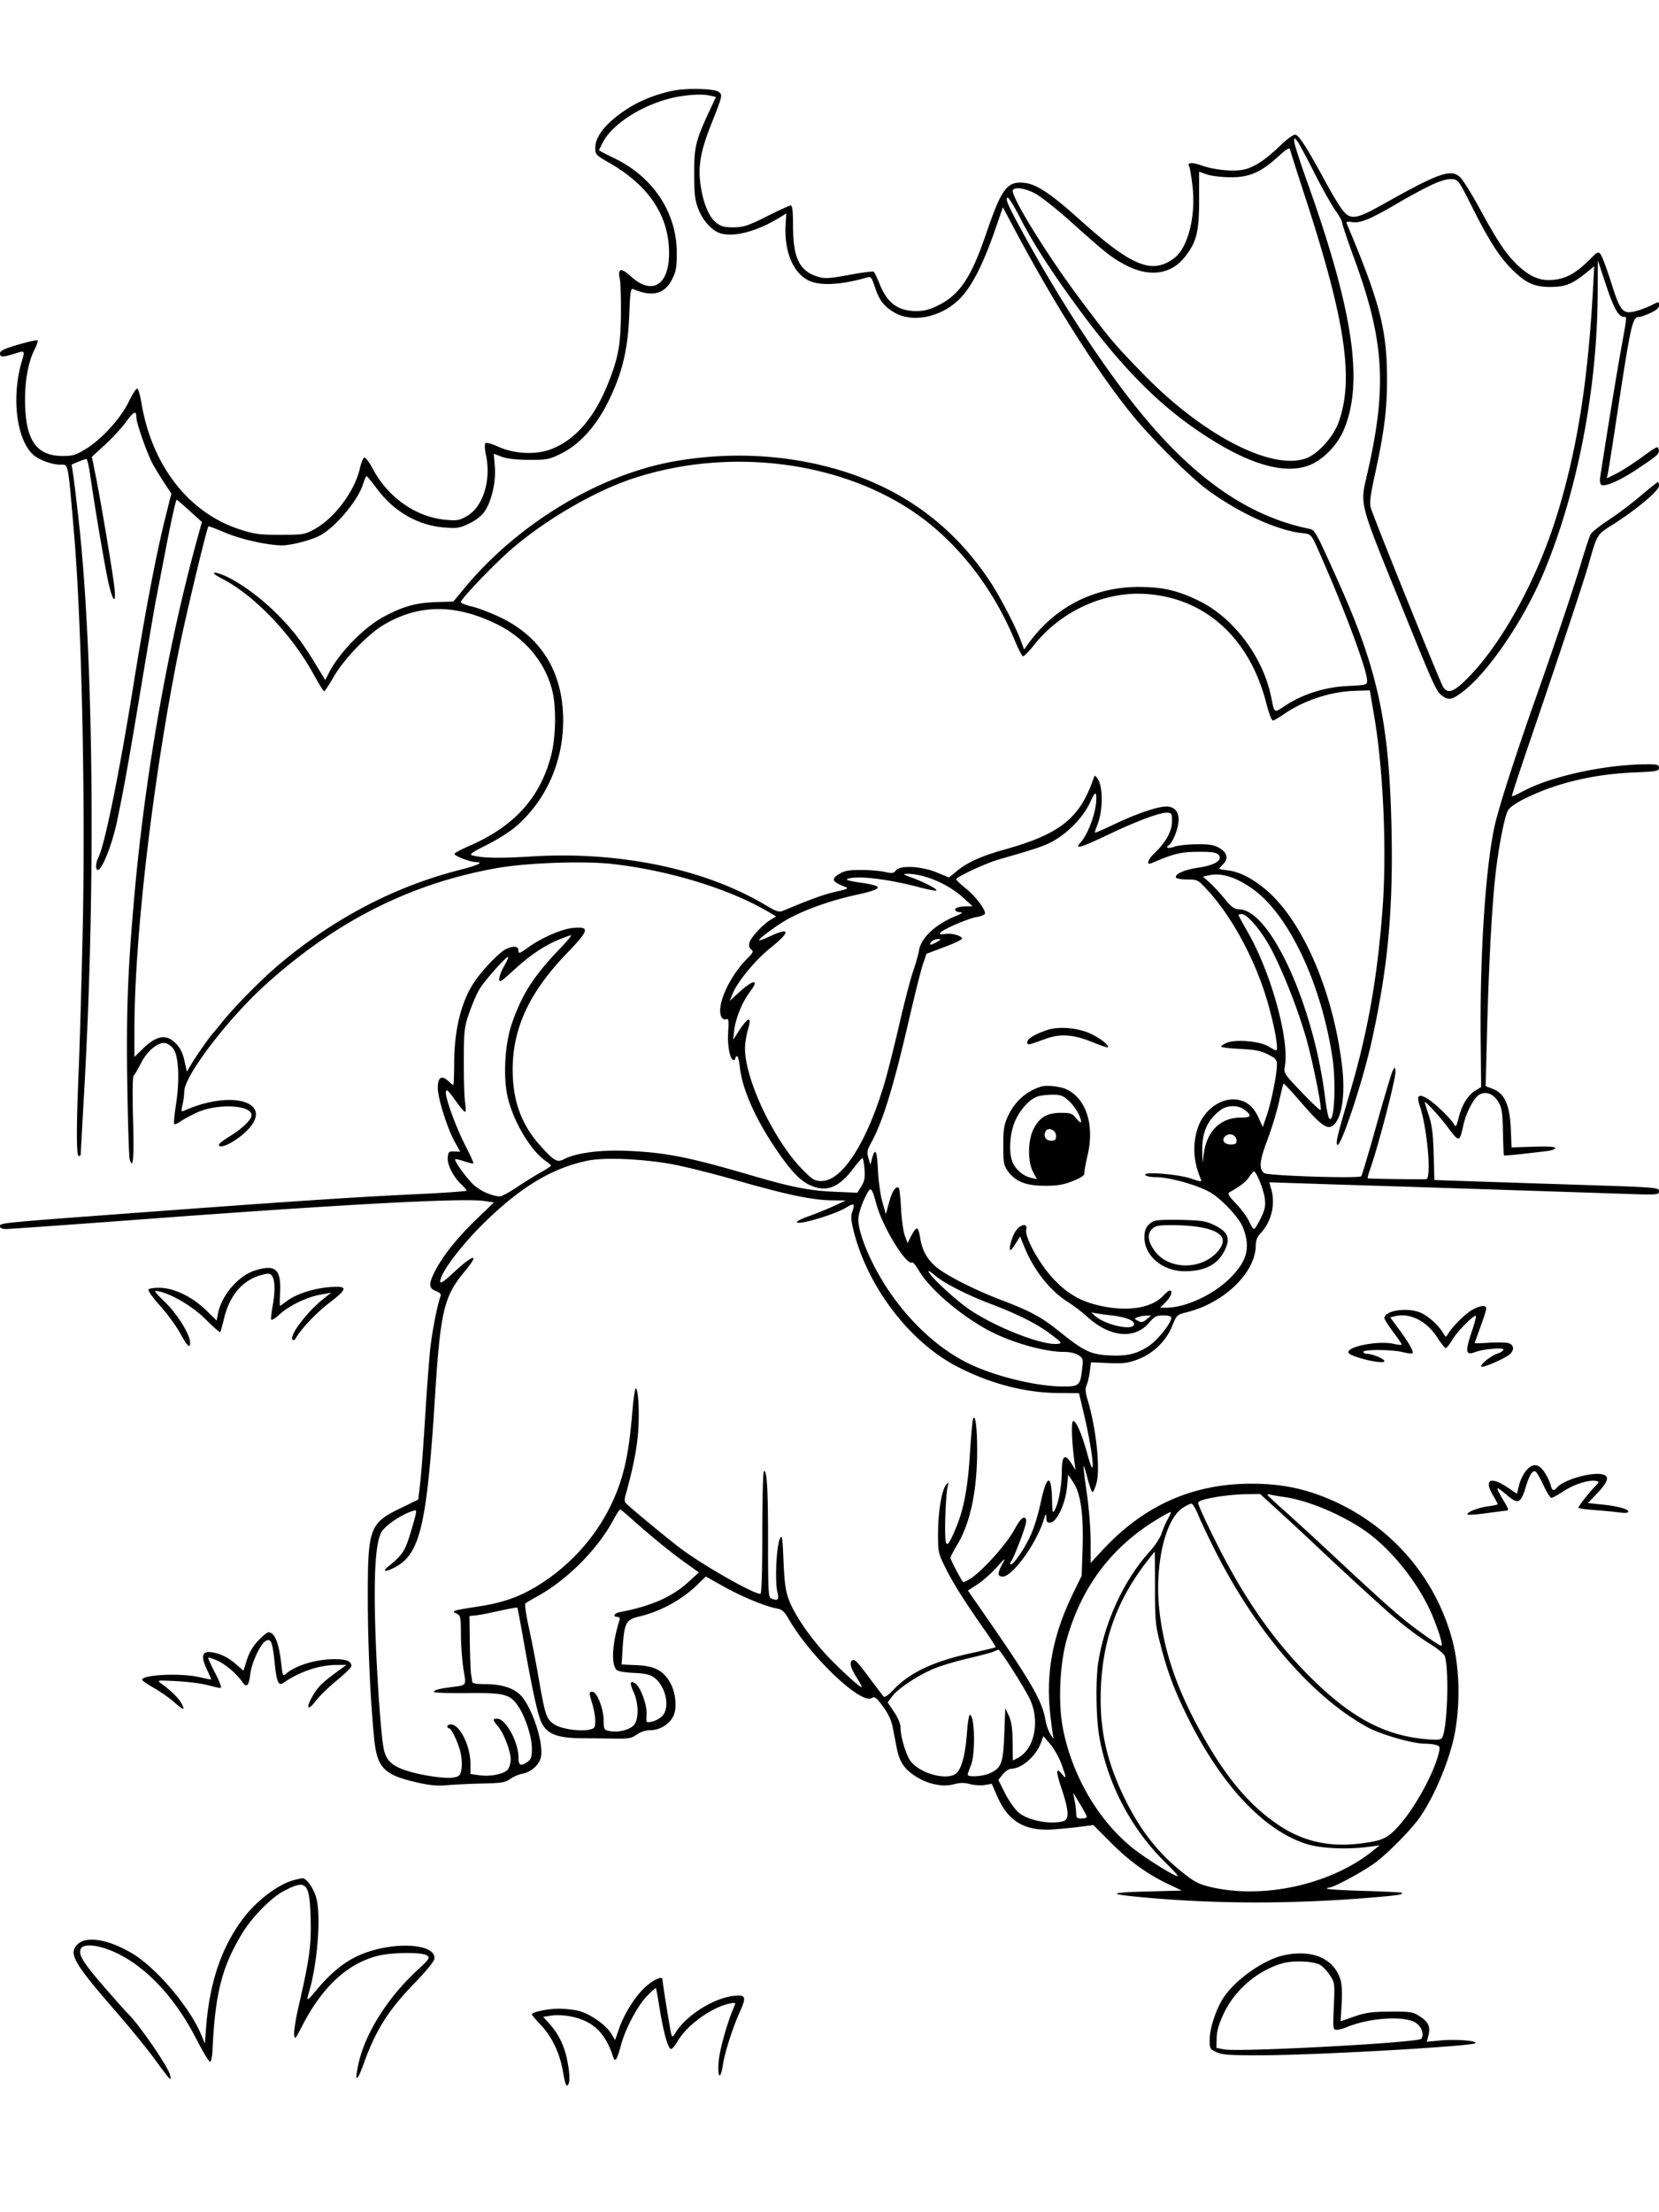 <svg xmlns="http://www.w3.org/2000/svg" viewBox="0 0 864 1152"><path fill-rule="evenodd" d="M349.5 47.426c-8.96 2.06-16.604 5.189-23.146 9.476-10.651 6.979-16.344 13.995-16.35 20.149-.004 3.361.385 3.774 7.246 7.706 20.61 11.812 31.095 27.521 31.199 46.743.093 17.134-8.879 22.597-20.11 12.245-4.957-4.569-6.805-3.997-5.523 1.708.376 1.676.632 9.797.568 18.047-.127 16.577-1.555 23.843-7.479 38.073-7.076 16.999-17.258 28.225-29.545 32.576-7.915 2.803-18.807 2.167-26.981-1.576-3.153-1.443-6.112-2.24-6.581-1.771-.468.468-.335 3.26.298 6.208 2.777 12.95-1.487 26.791-9.745 31.63-4.041 2.369-5.181 2.578-11.176 2.049-15.427-1.359-30.065-11.572-38.013-26.52-1.835-3.453-3.832-6.112-4.438-5.91s-1.617 2.657-2.247 5.456c-2.697 11.972-13.103 25.993-23.613 31.814-5.146 2.85-5.873 2.971-17.864 2.971-11.119 0-13.487-.323-21.431-2.927-26.393-8.65-45.461-33.24-50.882-65.617-.672-4.016-1.664-7.436-2.205-7.601-.54-.165-2.549 2.946-4.464 6.914-4.197 8.696-14.243 19.672-22.634 24.731-4.971 2.997-6.675 3.494-11.845 3.458-13.903-.096-19.478-8.519-19.5-29.458-.01-10.387 1.802-19.808 5.026-26.128 1.141-2.236 1.818-4.322 1.506-4.635s-4.845.694-10.07 2.237C1.865 181.729 0 182.649 0 184.159c0 1.978 1.522 1.934 8.399-.242 4.466-1.413 4.603-1.241 3.071 3.833-5.604 18.558-3.005 40.842 5.709 48.966C20.091 239.43 27.095 242 31.58 242c4.124 0 3.714-2.094 6.955 35.5 4.019 46.611 6.044 140.377 4.502 208.5-.616 27.225-1.543 59.4-2.061 71.5-1.243 29.039-1.235 44.5.024 44.5.55 0 1.009-.337 1.02-.75s.9-16.5 1.976-35.75c5.907-105.717 4.682-225.248-3.018-294.5-1.132-10.175-2.425-20.884-2.874-23.797l-.816-5.297 3.478-1.453c1.913-.799 3.822-1.453 4.241-1.453.42 0 1.293 3.713 1.94 8.25 2.243 15.725 7.056 44.299 9.18 54.5 2.388 11.471 4.551 13.993 3.43 4-.895-7.982-6.945-44.101-9.642-57.563l-2.066-10.314 6.757-6.186c3.717-3.403 8.648-8.752 10.959-11.888 4.179-5.671 5.435-6.249 5.435-2.501 0 3.04 5.891 19.676 8.747 24.702 1.406 2.475 4.116 6.876 6.021 9.779l3.465 5.279-3.06 12.221C81.326 288.633 75.532 319.04 69.456 357c-7.156 44.71-14.907 82.937-18.086 89.2-1.596 3.145-1.804 6.8-.387 6.8 2.195 0 7.523-13.517 9.963-25.272 3.663-17.648 5.956-30.407 12.082-67.228 3.844-23.1 7.429-44.25 7.968-47s3.084-15.925 5.657-29.278 4.987-24.153 5.363-24 3.488 2.83 6.916 5.948l6.233 5.671-2.172 7.829c-15.274 55.071-27.345 123.2-32.926 185.83-3.551 39.862-4.359 61.19-3.766 99.5.31 20.075.87 37.507 1.245 38.739 1.772 5.823 2.315-.645 1.749-20.863-.36-12.899-.238-22.333.294-22.718.501-.362 2.228-3.292 3.837-6.51 3.194-6.388 8.814-11.045 12.644-10.478 1.226.181 3.142 1.557 4.258 3.057 2.718 3.654 3.305 16.096 1.357 28.773-.803 5.225-1.254 9.846-1.002 10.268.251.423 1.753-.154 3.337-1.282s5.402-3.205 8.484-4.617c10.699-4.898 28.496-4.034 28.496 1.384 0 2.353-4.991 7.123-11.75 11.229-2.887 1.754-5.25 3.601-5.25 4.104 0 2.573 7.24-.703 13.152-5.953 17.249-15.315-4.692-23.531-31.313-11.724-1.465.65-1.556.284-.774-3.086.488-2.103.898-5.261.911-7.019.06-8.052 22.511-37.551 42.112-55.333 36.752-33.342 76.324-53.236 121.412-61.038 15.407-2.666 44.964-3.667 59.5-2.014 29.425 3.345 60.655 12.898 80.845 24.73l4.354 2.552-2.85 1.743c-4.223 2.585-10.339 9.213-11.035 11.962-.398 1.573-.08 2.792.921 3.524 1.314.961 1.041 1.606-1.944 4.594-9.887 9.895-16.701 25.621-13.377 30.872.486.767 1.534 1.146 2.329.841 1.203-.462 1.367.662.978 6.717-.462 7.197.981 14.546 2.857 14.546.507 0 .922-.45.922-1s.386-1 .858-1c.471 0 1.132 2.587 1.469 5.75 1.183 11.12 7.829 26.316 18.363 41.989 7.626 11.345 12.576 16.727 17.637 19.177 8.598 4.163 15.177 1.864 22.673-7.921 2.475-3.231 4.782-5.901 5.126-5.935s.838 2.488 1.096 5.603c.378 4.554.059 6.328-1.626 9.061l-2.096 3.397-12-.522c-13.14-.573-22.2-2.371-43.774-8.688-31.967-9.359-43.898-11.717-63.726-12.597-14.156-.627-26.863 1.013-33.187 4.283-3.671 1.898-5.11 1.099-12.259-6.8C271.539 585.729 267 573.31 267 556.972c0-21.639 8.717-40.306 28.331-60.67 11.482-11.921 11.967-13.823 3.344-13.108-5.983.496-16.49 5.048-23.84 10.329-4.341 3.119-4.835 3.27-4.835 1.475 0-2.411-2.856-2.653-6.8-.575-3.497 1.843-12.044 10.77-16.102 16.817-6.876 10.248-10.518 24.896-10.567 42.508-.017 6.186-.227 11.249-.467 11.25-.239.001-1.454-.955-2.699-2.125-3.377-3.172-5.365-1.844-5.365 3.584 0 5.442 4.909 21.072 8.849 28.174l2.846 5.131-3.098-.131c-2.804-.119-3.127.18-3.414 3.167-.354 3.681 2.942 10.128 7.222 14.126 1.427 1.334 2.595 2.716 2.595 3.071 0 .356-11.812 1.199-26.25 1.875-31.602 1.479-64.586 3.67-144.75 9.615-73.058 5.418-72 5.313-72 7.113 0 .916 1.128 1.401 3.25 1.399 1.788-.001 33.175-2.234 69.75-4.961 107.144-7.99 168.304-11.267 179.354-9.61l4.854.728-9.478 9.173c-9.887 9.569-17.269 18.872-21.337 26.89-3.253 6.412-3.112 8.685.627 10.097 2.083.786 2.836 1.612 2.428 2.663-1.634 4.209-4.465 18.645-5.396 27.523-.577 5.5-1.715 20.575-2.529 33.5-1.468 23.322-2.082 31.167-3.143 40.193l-.552 4.692-9.325 4.537c-16.118 7.84-17.023 10.382-16.953 47.578.047 24.582 1.362 53.156 3.344 72.631 1.516 14.9 5.084 18.573 21.82 22.459 7.102 1.649 10.883 1.997 16.5 1.515 4.007-.344 12.309-.733 18.448-.865 9.524-.205 11.578-.547 14-2.333 1.561-1.151 4.471-2.399 6.466-2.773 4.377-.819 8.535-4.442 9.496-8.274 1.71-6.812-3.914-24.866-9.974-32.021-3.447-4.069-10.19-6.339-18.828-6.339-4.751 0-6.845-.379-6.896-1.25-.041-.687-.296-2.375-.566-3.75-.271-1.375-.575-8.8-.676-16.5l-.184-14 3-.264c1.65-.145 7.197-1.198 12.327-2.34s9.449-1.923 9.599-1.736 1.503 7.315 3.006 15.84c4.843 27.467 7.633 40.207 9.686 44.232 3.003 5.885 8.243 7.855 21.147 7.95 5.629.041 13.61.13 17.735.196 6.297.103 8.006-.239 10.654-2.128 1.954-1.394 4.618-2.251 7-2.254 4.837-.004 9.753-2.948 11.918-7.136 2.138-4.134 1.416-12.329-1.551-17.609-3.545-6.307-8.081-8.692-17.33-9.113l-7.956-.362.542-8.638c.805-12.82 1.742-14.708 8.042-16.192 11.529-2.716 22.486-8.631 30.736-16.591l4.554-4.395 8.946 5.03c9.569 5.381 21.606 10.397 27.662 11.527 3.071.573 4.179 1.499 6.382 5.338 11.298 19.685 37.738 44.914 43.378 41.391 1.53-.955 2.363-.334 5.841 4.361 2.683 3.621 4.398 7.241 5.064 10.684.553 2.865 1.49 7.692 2.082 10.727 1.42 7.285 3.797 10.973 9.511 14.758 6.425 4.256 14.301 5.966 20.202 4.388 3.318-.888 5.528-.917 8.515-.112 2.218.597 5.673.809 7.678.47l3.644-.616 2.846 6.532c5.746 13.19 14.525 18.308 29.494 17.196 4.205-.312 10.556-.946 14.113-1.408l6.466-.841 9.034 9.082c9.675 9.728 19.126 16.553 30.16 21.778l6.873 3.255-18.5.5c-19.663.531-20.313 1.301-2.5 2.957 39.533 3.675 80.101 3.649 122.999-.079 11.336-.985 13.403-1.361 12.418-2.257-.229-.208-8.896-.625-19.259-.926-10.364-.3-19.101-.805-19.417-1.121s.063-.575.842-.576c2.238-.003 16.821-7.787 23.417-12.498 6.939-4.956 19.718-17.913 24.265-24.603 7.916-11.646 15.773-30.938 18.098-44.441 2.702-15.69 2.181-33.188-1.397-46.924-8.543-32.801-31.826-59.816-63.36-73.518-13.393-5.819-25.801-8.35-41.106-8.384-30.709-.068-56.218 11.261-77.75 34.531l-6.25 6.754v-11.403c0-6.271-.906-17.571-2.014-25.109s-1.868-13.855-1.688-14.035 1.142 2.814 2.137 6.653 2.147 6.979 2.558 6.979 1.32-2.048 2.021-4.55c2.11-7.538-.099-28.556-4.558-43.362-1.215-4.037-1.364-5.995-.583-7.71.576-1.263 1.336-4.472 1.688-7.13l.641-4.832 9.149.387c7.683.325 10.11.025 15.145-1.872 8.031-3.025 14.808-9.58 17.95-17.36 2.35-5.822 2.491-5.954 7.724-7.261 19.521-4.874 35.83-20.756 35.83-34.891 0-2.356.822-4.392 2.505-6.208 5.707-6.155 7.833-15.06 5.52-23.125l-.976-3.402 20.226.662c11.124.364 27.875.899 37.225 1.188 24.067.747 103.365 3.331 126.25 4.114 18.771.643 19.25.61 19.25-1.33 0-1.932-1.163-2.028-39.75-3.269-21.862-.704-48.186-1.565-58.497-1.914l-18.747-.635-.356-13.5c-.273-10.359-.853-15.012-2.49-20-1.174-3.575-2.14-6.701-2.147-6.946-.035-1.2 7.72 7.228 12.223 13.285 5.598 7.529 5.915 7.491 7.759-.928 1.55-7.082 5.578-14.845 8.52-16.419 3.535-1.892 7.375-.34 9.932 4.013 1.715 2.919 2.09 5.455 2.275 15.384.122 6.539.379 12.045.571 12.237.303.304 7.307-.392 22.457-2.232 2.337-.284 4.25-.988 4.25-1.563 0-.689-3.896-.923-11.394-.685l-11.393.362-.388-9.504c-.507-12.391-3.188-18.522-9.122-20.853l-3.981-1.564.676-26.543c.87-34.149 2.338-62.917 4.111-80.544 1.5-14.923 4.688-32.082 6.742-36.292.809-1.657 3.945-3.897 8.9-6.357 16.159-8.023 35.577-12.683 56.599-13.583 12.021-.515 13.25-.739 13.25-2.418 0-1.591-.826-1.85-5.894-1.85-21.829 0-50.213 6.149-65.027 14.088-2.981 1.597-5.559 2.766-5.728 2.596-.17-.17 3.993-12.88 9.251-28.246C810.168 346.788 824.463 303.789 827 295c5.101-17.675 4.213-16.236 13.797-22.373C852.73 264.985 864 255.441 864 252.976c0-1.087-.237-1.976-.527-1.976s-4.452 3.323-9.25 7.385-12.323 9.72-16.723 12.573c-4.4 2.854-8.513 6.168-9.14 7.365s-2.751 7.577-4.72 14.177c-3.859 12.938-14.031 43.288-23.124 69-12.003 33.937-20.474 60.407-22.457 70.172-4.554 22.432-7.328 65.887-6.934 108.628l.239 25.801-3.037 1.846c-3.888 2.365-6.919 7.298-8.658 14.093-1.195 4.67-1.515 5.119-2.437 3.418-1.663-3.071-10.806-11.76-14.402-13.689-4.27-2.29-5.17-1.141-3.357 4.287 3.873 11.595 6.14 37.881 3.277 37.993-4.453.173-30.235-.2-30.475-.441-.163-.163.405-2.279 1.261-4.702 4.479-12.671 13.693-48.356 13.244-51.292-.32-2.09-.337-2.091-1.436-.114-.612 1.1-4.381 13.7-8.376 28s-7.608 26.45-8.029 27c-1.01 1.318-48.892-.216-50.585-1.621-2.813-2.335-2.42-6.346 1.693-17.259 2.253-5.98 4.99-14.967 6.083-19.971s2.131-9.243 2.309-9.422c.179-.178 4.342 4.308 9.253 9.97 9.854 11.36 13.253 13.947 16.049 12.211 4.858-3.017 7.008-15.359 5.297-30.403-4.465-39.245-20.64-76.782-40.045-92.931-6.957-5.79-13.692-9.173-19.584-9.837-2.425-.273-4.409-.664-4.409-.867 0-.204.928-1.298 2.061-2.431 2.845-2.845 2.091-5.958-2.024-8.355-2.787-1.623-5.131-1.998-12-1.921-4.695.053-9.837.613-11.426 1.245-2.869 1.14-5.042.619-2.972-.712 1.769-1.138 4.258-6.697 4.958-11.075.918-5.741-1.377-9.121-6.194-9.121-4.648 0-15.582 3.741-27.377 9.366-5.211 2.485-9.605 4.389-9.763 4.23-.159-.159.341-1.821 1.112-3.692 3.136-7.617 3.208-20.373.138-24.542-1.328-1.805-1.391-1.8-2.057.138-7.088 20.635-17.389 28.828-46.456 36.947-11.796 3.295-19.12 6.591-24.568 11.056l-4.208 3.448-6.362-2.623c-8.055-3.321-19.25-3.87-21.322-1.047-1.124 1.533-1.915 1.641-5.673.775-2.402-.554-7.967-1.016-12.367-1.028-6.3-.016-8.706.41-11.323 2.006-4.518 2.754-3.943 4.125 2.823 6.721 2.223.854 1.685 1.146-4.863 2.64-6.262 1.429-12.723 3.764-27.207 9.831-2.237.937-3.472.541-9.506-3.043-31.689-18.826-76.086-28.009-121.754-25.183-16.975 1.051-25.633.863-31.026-.673-1.316-.375.916-1.899 7.661-5.231 5.234-2.585 12.034-6.851 15.109-9.479 15.849-13.539 24.909-33.772 24.876-55.548-.038-24.838-11.239-43.224-32.592-53.503-5.059-2.435-11.786-5.011-14.948-5.724s-5.747-1.757-5.742-2.319c.013-1.714 18.291-20.711 27.224-28.295 18.024-15.303 43.023-29.71 62.768-36.175 49.607-16.243 107.292-9.092 146.762 18.193 21.799 15.07 40.35 38.803 51.621 66.042 1.85 4.47 3.795 8.271 4.322 8.447.526.175 3.057-2.353 5.623-5.619 13.81-17.578 36.256-28.029 57.674-26.854 31.265 1.716 54.703 22.708 63.451 56.83 1.514 5.909 2.859 9.298 3.615 9.113.661-.162 3.195-1.666 5.63-3.341 10.449-7.189 24.269-11.726 36.921-12.121l7.773-.243 2.294 13.5c4.811 28.302 6.608 70.74 4.281 101.05-2.733 35.602-7.6 63.063-16.651 93.95-6.571 22.425-7.472 25.996-7.031 27.843 1.087 4.547 13.426-32.251 18.263-54.464 8.29-38.067 11-67.272 10.147-109.349-1.122-55.319-7.018-82.924-27.451-128.53-11.785-26.305-12.441-27.519-15.166-28.07-28.771-5.825-54.93-22.675-80.922-52.123-21.078-23.881-46.533-61.896-68.84-102.807-7.528-13.807-9.095-17.5-7.424-17.5.564 0 3.502 4.838 6.528 10.75 6.458 12.616 15.745 27.097 29.123 45.412 25.561 34.993 46.467 55.413 73.198 71.495 21.348 12.844 38.454 16.539 49.98 10.795 6.4-3.189 12.738-9.98 15.82-16.949 10.904-24.656 5.367-62.498-19.143-130.843-3.519-9.812-6.384-18.812-6.366-20 .031-2.145.042-2.146 1.585-.16.854 1.1 4.85 8.525 8.879 16.5s8.941 16.749 10.915 19.497 3.589 5.673 3.589 6.5c.001.827 2.876 9.383 6.39 19.013 15.477 42.412 16.978 66.174 6.972 110.378-4.156 18.358-5.33 13.71 18.095 71.612 16.561 40.933 17.612 43.234 20.752 45.434 3.315 2.322 5.075 1.957 10.533-2.184 13.399-10.167 31.996-37.553 42.321-62.323 17.493-41.965 27.817-95.553 28-145.338l.063-17.089 4.187 12.654c4.074 12.313 6.588 16.846 9.342 16.846 1.719 0 1.827-1.194-1.618 18-2.395 13.345-6.935 41.203-10.617 65.147-.345 2.241-.119 3.921.586 4.357 1.865 1.152 9.924-2.387 18.494-8.122 11.204-7.498 11.702-7.953 11.33-10.341-.299-1.923-1.083-1.568-8.393 3.807-4.434 3.261-10.439 7.133-13.343 8.605l-5.281 2.676.589-2.815c.325-1.548 1.953-11.814 3.62-22.814 8.526-56.275 8.999-58.44 12.783-58.485.718-.008 3.305-.926 5.75-2.04 3.098-1.411 4.445-2.629 4.445-4.02 0-1.98-.029-1.981-3.756-.08-2.065 1.054-5.702 2.441-8.082 3.081-6.965 1.876-8.287.387-13.039-14.679-2.217-7.027-4.653-13.626-5.414-14.664-1.311-1.789-1.619-1.65-5.94 2.671-6.945 6.945-12.183 9.853-18.835 10.456-7.043.638-12.213-1.555-18.98-8.054-5.725-5.497-10.193-12.225-19.587-29.496-4.095-7.53-8.635-14.751-10.087-16.047-4.747-4.237-11.142-1.986-39.28 13.83-14.731 8.279-17.45 8.731-21.68 3.599-1.554-1.886-5.525-8.422-8.823-14.526-9.449-17.486-13.901-24.5-15.783-24.863-1.058-.203-4.126 1.956-7.8 5.491-7.58 7.293-13.063 11.017-18.319 12.445-5.321 1.444-15.741.55-22.9-1.966-5.166-1.816-7.676-1.549-6.304.671.28.452.999 4.77 1.599 9.595 1.957 15.752-2.191 32.446-9.435 37.972-11.39 8.687-22.089 4.387-48.799-19.612-15.496-13.923-22.768-18.801-29.092-19.513-9.212-1.039-11.933 2.589-20.318 27.083-7.592 22.18-13.584 31.116-24.535 36.587-4.585 2.292-7.502 3.064-11.57 3.064-9.58 0-15.231-4.197-19.209-14.267-1.253-3.172-2.642-5.992-3.086-6.266-.444-.275-6.193.493-12.775 1.706-10.178 1.875-12.574 2.023-16.024.989-9.857-2.953-13.147-9.671-13.147-26.844 0-7.253-.35-10.318-1.178-10.318-.648 0-6.219 2.536-12.378 5.636-9.577 4.819-12.051 5.652-17.072 5.75-4.589.089-6.553-.372-8.987-2.108-3.954-2.82-7.059-10.002-8.492-19.642-1.474-9.905-.1-17.817 5.58-32.136 5.779-14.57 5.874-14.967 3.961-16.555-2.283-1.895-17.565-2.213-24.934-.519m5.669 2.599c-17.148 2.496-35.66 13.348-41.254 24.185-1.053 2.041-1.915 3.862-1.915 4.047 0 .186 3.586 2.06 7.969 4.167 20.138 9.676 32.413 28.214 32.495 49.076.031 7.644-.341 9.753-2.464 14-3.82 7.64-10.322 9.284-20.11 5.084-1.424-.611-1.677.97-2.183 13.613-.714 17.842-3.653 30.05-10.714 44.508-6.418 13.139-15.067 22.729-24.838 27.539-6.154 3.03-7.309 3.254-16.634 3.22-6.598-.023-11.449-.573-14.201-1.609l-4.18-1.573.553 6.609c.657 7.849-1.551 17.762-5.181 23.261-1.542 2.336-4.427 4.638-8.009 6.39-5.014 2.453-6.351 2.682-12.801 2.187-13.994-1.073-26.53-8.257-35.456-20.317-2.61-3.527-5.012-6.412-5.338-6.412-.325 0-1.107 1.722-1.738 3.827-2.69 8.978-15.093 23.536-23.419 27.487-4.8 2.278-14.477 4.686-18.83 4.686-7.401 0-21.646-3.192-29.725-6.66-4.567-1.961-8.454-3.402-8.638-3.203-.933 1.012-11.931 46.979-15.518 64.863-13.511 67.351-23.025 148.902-23.037 197.458L70 550.416l4.25-4.15c7.27-7.099 12.253-7.963 17.229-2.987 2.342 2.342 3.647 4.923 4.566 9.033l1.288 5.754 2.584-4.357c2.352-3.966 9.761-14.5 11.05-15.709.293-.275 2.329-2.75 4.525-5.5 6.498-8.139 20.395-22.241 29.508-29.943 28.662-24.224 60.35-40.848 94.5-49.575 9.424-2.409 12.637-3.943 8.45-4.036-3.217-.072-11.506-3.268-11.25-4.338.111-.46 3.515-2.277 7.566-4.038 23.624-10.269 37.133-25.228 42.833-47.426 2.255-8.784 2.638-23.589.832-32.144-3.193-15.12-14.011-28.497-29.017-35.88-21.642-10.649-40.531-10.61-58.846.118-8.271 4.845-20.907 17.891-26.132 26.978-2.44 4.244-4.737 7.731-5.105 7.75s-2.739-3.764-5.27-8.406c-11.613-21.305-31.225-41.761-48.408-50.491-5.407-2.747-4.717-3.912.969-1.637 7.175 2.871 18.033 10.508 26.238 18.455 9.284 8.992 14.388 15.454 21.669 27.429l5.36 8.815 1.956-3.811c5.426-10.577 18.294-23.717 28.612-29.216 10.024-5.343 16.673-7.211 26.847-7.542l9.303-.303 5.41-6.558c28.144-34.12 70.852-59.84 110.667-66.647 24.41-4.173 49.44-3.633 72.816 1.571 39.153 8.716 69.071 28.85 90.389 60.829 5.169 7.755 13.384 23.47 16.157 30.91l1.813 4.864 2.054-2.864c13.742-19.161 34.208-29.721 57.587-29.713 12.541.005 20.327 1.804 31.5 7.28 18.086 8.864 33.331 29.244 37.55 50.196 1.703 8.457 1.39 8.265 7.188 4.415 9.108-6.047 20.725-9.729 32.512-10.304 9.907-.483 10.25-.578 10.25-2.817 0-5.123-10.776-34.397-22.794-61.921-6.705-15.358-5.819-14.221-11.657-14.951-13.087-1.635-32.45-10.55-48.549-22.353-9.375-6.873-30.144-27.645-40.191-40.196-18.516-23.132-40.208-57.523-61.085-96.848l-5.44-10.247-3.179 9.297c-7.396 21.63-13.639 33.548-20.926 39.946-9.603 8.431-23.465 10.829-32.364 5.598-5.563-3.27-7.925-6.39-10.284-13.584-1.532-4.673-2.017-5.26-3.891-4.711-13.601 3.983-24.781 4.538-30.693 1.522-8.162-4.164-12.672-15.416-11.789-29.412l.342-5.42-3 1.857c-11.736 7.261-23.37 10.506-30.896 8.618-4.364-1.096-9.363-6.376-11.761-12.426-1.925-4.855-2.262-7.599-2.291-18.69-.038-14.142.693-17.149 8.001-32.882l3.307-7.118-2.68-.632c-3.562-.839-8.519-.787-15.011.157m310.406 31.596c-8.978 8.187-15.081 10.799-24.995 10.697-4.444-.046-9.88-.72-12.081-1.498l-4.001-1.415.001 14.548c.001 16.878-1.31 22.098-7.526 29.962-7.11 8.995-18.33 10.55-30.529 4.231-7.295-3.779-10.464-6.275-28.294-22.288-7.756-6.966-16.426-13.813-19.309-15.25-5.342-2.662-10.25-3.374-11.32-1.642-1.538 2.489 17.569 33.561 34.763 56.534 15.901 21.243 17.838 23.539 33.21 39.346 31.081 31.961 67.161 50.522 84.978 43.718 5.92-2.261 13.751-10.872 16.452-18.09 8.354-22.328 3.92-53.018-16.9-116.974-4.298-13.2-7.973-24.739-8.169-25.641-.269-1.245-1.786-.336-6.28 3.762m79.707 14.813c-3.97 1.877-11.586 5.982-16.923 9.123-14.386 8.467-19.89 10.781-24.04 10.107-2.503-.406-3.352-.226-2.989.635 17.021 40.324 20.877 54.949 21.019 79.701.096 16.887-1.325 28.349-6.384 51.497-2.273 10.399-2.778 14.481-2.086 16.862 1.528 5.252 36.138 90.98 37.705 93.391 2.204 3.392 4.975 2.743 10.548-2.47 18.46-17.268 37.892-51.97 48.717-87.003 10.434-33.766 16.1-69.195 18.745-117.208l.685-12.431-4.39 3.556c-7.185 5.823-10.63 7.175-18.389 7.219-8.298.046-12.597-1.865-19.67-8.744-6.668-6.486-12.185-15.02-20.797-32.169-7.442-14.818-7.575-15.003-11.033-15.239-2.295-.157-5.985.936-10.718 3.173M567.683 417.923c-3.319 7.268-11.072 15.446-18.812 19.844-4.805 2.729-9.172 4.217-28.871 9.835-6.454 1.841-22 9.093-22 10.263 0 .444 2.209 2.569 4.91 4.721 4.825 3.847 10.09 10.643 10.09 13.026 0 .667-1.913 1.526-4.25 1.91-4.653.763-18.076 6.579-19.134 8.29q-.659 1.068 2.612.548c3.439-.548 8.772.962 8.772 2.483 0 .491-4.163 2.454-9.25 4.361l-9.25 3.468-1.84 5.414c-1.011 2.978-4.279 15.989-7.26 28.914-8.088 35.059-13.785 53.509-19.915 64.5-1.882 3.373-2.073 4.548-1.218 7.5l1.013 3.5.876-3.201c1.655-6.049 2.585-4.238 3.064 5.972.265 5.626 1.302 13.11 2.305 16.631l1.824 6.403 1.718-6.277c1.591-5.812 3.38-8.488 5.003-7.485.366.227.901 5.034 1.189 10.684s1.17 12.044 1.961 14.209l1.437 3.937 1.922-3.846c1.056-2.115 2.371-3.848 2.921-3.85s1.293 2.046 1.652 4.551c.931 6.51 3.496 11.31 8.228 15.398 5.103 4.409 20.097 12.042 34.161 17.39 15.034 5.716 20.896 8.885 29.99 16.211 12.803 10.313 16.435 12.078 25.877 12.57 9.591.499 14.534-.661 20.968-4.923 4.528-2.999 11.624-11.918 11.624-14.611 0-.815-1.474-1.263-4.154-1.263-3.584 0-4.608.53-7.456 3.858-7.573 8.847-20.475 7.54-32.297-3.272-2.526-2.311-6.95-5.681-9.831-7.49-9.363-5.88-17.832-16.567-22.787-28.758l-2.226-5.477-2.206 3.569c-1.213 1.964-2.453 3.57-2.755 3.57-1.228 0 .733-7.221 2.719-10.01 2.619-3.678 6.325-4.162 5.459-.711-.962 3.835 6.826 17.933 14.262 25.816 7.926 8.401 15.474 12.4 27.345 14.486 13.158 2.313 24.246.099 29.851-5.96 1.334-1.442 2.796-2.621 3.25-2.621 1.809 0 .665 3.315-2.097 6.077L604.154 681h3.029c10.174 0 24.722-6.719 33.456-15.454 9.031-9.031 10.769-16.087 6.561-26.646-1.896-4.756-10.849-14.355-16.596-17.792-6.45-3.858-21.469-8.108-28.656-8.108-2.656 0-5.148-.515-5.537-1.144-1.158-1.874 17.139-.433 23.893 1.881 5.081 1.741 5.719 1.788 5.115.376-3.838-8.979-4.438-17.317-1.87-25.965 3.135-10.557 13.422-17.579 22.266-15.198 4.523 1.218 7.375 4.017 9.946 9.762l1.885 4.213 2.111-6.213c2.372-6.983 5.243-21.285 5.243-26.123 0-2.807-.572-3.476-4.75-5.562-3.725-1.86-6.855-2.468-14.5-2.816-5.362-.244-9.75-.787-9.75-1.206s1.36-1.326 3.021-2.014c4.561-1.889 16.904-.823 21.438 1.853 2.011 1.186 3.855 2.156 4.098 2.156 1.866 0-1.975-18.65-6.644-32.262-6.656-19.407-17.564-38.691-28.841-50.988-5.157-5.624-5.39-5.75-10.613-5.75-2.938 0-5.607-.43-5.932-.956-1.091-1.765 4.281-4.179 11.658-5.24 8.65-1.243 12.973-4.076 10.299-6.748-1.198-1.196-3.69-1.538-10.771-1.478-8.906.075-12.299.909-23.963 5.889-2.892 1.235-2.084-1.776 1.35-5.03 5.863-5.555 9.075-11.204 9.244-16.254.136-4.092-.116-4.722-1.998-4.99-3.311-.472-15.416 3.951-30.705 11.219-14.995 7.128-18.388 8.114-14.928 4.338 4.576-4.995 9.044-18.56 8.131-24.687-.272-1.823-.935-1.013-3.161 3.86M474.5 456.88c6.658 2.408 13.829 6.125 13.142 6.811-.304.304-4.06-.379-8.347-1.517-16.933-4.494-32.976-6.385-37.957-4.473-1.16.445 1.202 1.133 6.471 1.886 12.896 1.843 12.498 3.249-1.809 6.384-14.972 3.28-29.655 8.736-38.5 14.307-6.009 3.784-12.636 8.919-12.145 9.41.195.195 2.782-.776 5.75-2.157 10.53-4.902 10.652-2.348.286 5.969-7.975 6.399-17.186 17.505-19.804 23.881l-1.594 3.88 4.359-4.018c7.998-7.372 11.526-7.705 6.087-.574-3.769 4.941-7.261 13.455-8.004 19.51l-.652 5.321 3.011-4.631c5.035-7.744 6.926-7.911 4.669-.413-.805 2.674-1.463 6.955-1.463 9.513 0 16.286 15.211 48.222 30.14 63.281 5.049 5.093 6.157 5.75 9.703 5.75 10.844 0 23.723-20.125 32.96-51.5 1.619-5.5 5.066-19.225 7.659-30.5s5.819-23.65 7.169-27.5 2.681-8.561 2.959-10.468c.95-6.519 8.568-13.698 19.054-17.952 3.161-1.283 4.091-1.99 2.665-2.025-1.205-.03-2.44-.458-2.744-.95-.72-1.164 1.782-2.095 5.767-2.145l3.168-.039-4.611-4.247c-7.991-7.36-20.673-12.758-29.688-12.638-2.128.028-1.64.42 2.299 1.844m155-1.041-3 .688 3.376 2.986c1.857 1.643 5.392 5.449 7.855 8.458 3.716 4.539 5.049 5.491 7.816 5.587 16.072.558 38.469 49.635 44.471 97.442.656 5.225 1.564 10.175 2.017 11 2.707 4.926 4.027-17.089 1.878-31.308-5.897-39.017-22.976-74.916-41.89-88.049-8.72-6.055-16.084-8.279-22.523-6.804m15.5 20.649c0 .268 2.169 4.271 4.82 8.895 12.159 21.205 21.776 55.941 19.333 69.824-.636 3.608-.4 3.972 8.847 13.677 5.225 5.484 9.639 9.587 9.809 9.118.61-1.688-4.021-24.754-7.373-36.723-4.101-14.645-11.612-33.93-18.126-46.542-4.875-9.439-12.63-18.737-15.626-18.737-.926 0-1.684.22-1.684.488m-354 12.833c-7.714 3.188-15.303 8.348-23.75 16.147-6.333 5.847-7.248 6.399-7.238 4.363.007-1.282 1.142-4.308 2.523-6.724s2.339-4.566 2.128-4.777c-.704-.705-12.518 12.566-15.042 16.897-1.37 2.35-3.735 7.873-5.256 12.273-2.586 7.484-2.768 9.097-2.815 25-.027 9.35.279 19.138.681 21.75s.378 4.75-.053 4.75-2.785-2.812-5.23-6.25c-3.506-4.929-4.508-5.817-4.74-4.202-.424 2.951 5.261 18.548 10.352 28.405 2.402 4.65 4.183 8.638 3.958 8.863s-2.459-.289-4.964-1.143c-2.505-.853-4.554-1.281-4.554-.95 0 1.673 6.72 10.737 10.113 13.642 3.656 3.13 9.569 5.635 13.298 5.635.924 0 4.921-2.174 8.884-4.83s9.567-6.144 12.454-7.75 5.248-3.145 5.247-3.42-1.238-1.346-2.749-2.379c-7.76-5.309-16.845-20.498-19.81-33.121-2.456-10.454-1.565-27.437 1.994-38 5.152-15.288 11.43-25.166 24.948-39.25 3.828-3.988 6.545-7.239 6.04-7.226s-3.394 1.046-6.419 2.297m194 1.179c-1.554 1.872-.275 1.872 3 0 2.355-1.346 2.377-1.431.372-1.465-1.17-.019-2.687.64-3.372 1.465m60.5 45.838c-6.384 2.116-10.5 4.587-10.5 6.304 0 1.762.243 1.72 9.5-1.654 7.741-2.822 14.5-2.346 24.5 1.725 4.125 1.679 7.685 2.884 7.911 2.676.976-.897-3.659-4.598-8.817-7.04-6.634-3.141-16.527-4.021-22.594-2.011m-3.506 29.558c-7.717 2.464-13.613 7.818-17.186 15.604-1.905 4.15-2.296 6.7-2.301 15-.006 8.882.254 10.366 2.327 13.273 3.925 5.503 9.34 7.68 19.166 7.705 6.724.017 9.796-.493 14.7-2.441 4.106-1.631 6.142-2.982 6.027-4-.096-.845.659-5.082 1.678-9.416 3.629-15.432-.491-28.923-10.418-34.113-3.334-1.743-10.865-2.61-13.993-1.612M540 571.121c-3.821 1.519-7.914 5.849-10.757 11.379-3.45 6.712-4.224 18.375-1.555 23.429 2.048 3.876 5.504 6.581 9.576 7.495l2.764.621-2.014-3.758c-2.819-5.26-2.784-16.065.072-21.964 3.058-6.318 7.107-8.823 14.259-8.823 5.294 0 6.071.283 8.245 3 1.32 1.65 2.402 2.393 2.405 1.651.01-2.67-3.284-8.197-6.641-11.145-2.902-2.548-4.219-2.996-8.639-2.943-2.868.035-6.34.511-7.715 1.058m95.385 7.12c-6.658 5.173-9.458 11.579-9.26 21.187l.125 6.072.762-5.219C628.674 588.897 635.824 582 645.96 582c5.675 0 6.235-.915 2.405-3.927-3.553-2.795-9.262-2.721-12.98.168M544.362 589.5c-.958 2.495.427 4.5 3.107 4.5 2.003 0 2.531-.499 2.531-2.393 0-3.36-4.511-5.046-5.638-2.107m94.114 1.894c-2.645 1.934-1.199 4.606 2.493 4.606 2.346 0 3.031-.444 3.031-1.965 0-2.776-3.229-4.32-5.524-2.641m-332.581 13.04c-18.633 3.911-35.011 13.834-54.354 32.931-10.434 10.3-20.267 23.008-21.965 28.385-1.072 3.394.373 2.749 6.424-2.868 10.855-10.076 14.126-10.551 6.08-.882-10.958 13.167-12.724 20.644-15.585 66-4.117 65.254-7.646 80.707-20.037 87.725-5.047 2.859-7.926 2.987-4.458.198 7.215-5.803 8.818-8.095 11.339-16.21 1.403-4.517 2.804-9.428 3.112-10.913.542-2.603.458-2.664-2.343-1.688-5.572 1.943-13.53 7.411-15.353 10.55-2.977 5.125-4.041 19.412-3.415 45.838.591 24.932 3.011 60.657 4.584 67.657 1.248 5.553 4.298 8.424 11.468 10.792 7.882 2.603 20.603 4.462 24.95 3.647 2.978-.559 3.477-1.096 3.996-4.291.326-2.009.149-5.712-.393-8.229-1.104-5.131-4.812-13.076-6.102-13.076-.464 0-.843-.45-.843-1s.822-1 1.826-1c4.612 0 10.174 11.162 10.174 20.417v5.395l4.755.654c5.886.81 12.934-.681 14.787-3.126.767-1.012 1.409-3.286 1.426-5.052.042-4.251-3.514-13.596-6.546-17.198-2.926-3.477-3-4.09-.495-4.09 4.446 0 11.073 12.076 11.073 20.178 0 4.217 1.187 4.78 4.777 2.265 1.83-1.281 2.223-2.51 2.223-6.954 0-6.018-3.406-16.526-7.131-21.999-4.28-6.289-7.118-7.014-26.619-6.805-9.488.102-17.25-.187-17.25-.641 0-.965 2.552-1.649 9.5-2.547 7.673-.992 7.318-.441 5.891-9.153-.707-4.314-1.309-12.388-1.338-17.941-.05-9.469-.193-10.163-2.303-11.144-2.919-1.359-2.114-1.615 11.75-3.74 13.626-2.088 22.955-5.635 33.697-12.811 14.496-9.685 26.513-23.142 34.114-38.208 6.916-13.706 9.955-26.129 11.812-48.294.654-7.813 1.531-14.206 1.948-14.206 1.482 0 2.106 14.714 1.063 25.027-.882 8.708-2.827 17.986-6.6 31.473-.308 1.1-.217 2.464.203 3.03 1.123 1.517 23.946 20.383 29.763 24.604C368.042 816.233 392.412 830 395.978 830c.675 0 1.022-10.875 1.022-32 0-17.6.389-32 .864-32 1.612 0 2.136 9.21 2.136 37.533 0 24.841.191 28.326 1.582 28.86 3.701 1.42 4.25.799 3.22-3.643-1.28-5.523-.437-23.392 1.285-27.25 1.221-2.736 1.394-1.723 1.969 11.5.505 11.606 1.081 15.662 2.887 20.323 2.85 7.358 9.705 17.593 18.041 26.936 6.287 7.046 19.157 18.934 19.801 18.29.174-.175-1.056-2.483-2.734-5.129-3.015-4.754-3.804-7.836-2.253-8.795 1.289-.797 2.472.413 9.163 9.375 3.49 4.675 6.737 8.937 7.214 9.472.535.599 2.404-.659 4.871-3.279 8.575-9.103 20.807-14.944 40.248-19.221 7.098-1.561 13.053-2.986 13.233-3.166s-1.878-3.473-4.574-7.317c-11.384-16.234-17.262-25.482-21.223-33.391-4.113-8.214-4.207-8.628-4.201-18.5.007-11.135 1.873-22.514 4.149-25.299 1.368-1.673 1.43-1.625.887.701-1.179 5.05-1.855 27.66-.879 29.403.808 1.444 1.536.501 4.183-5.419 4.811-10.76 7.006-21.554 8.23-40.484.604-9.35 1.341-17.675 1.637-18.5 1.089-3.031 2.065 3.531 2.156 14.5.182 21.854-3.365 39.285-10.352 50.871-1.947 3.229-3.54 6.343-3.54 6.919 0 .864 5.477 11.346 6.571 12.574.178.2 1.841-.573 3.695-1.719 6.164-3.81 18.883-17.952 23.063-25.645 2.896-5.329 4.567-7.004 5.778-5.793.8.8.094 3.786-2.588 10.946-2.029 5.416-4.164 10.42-4.746 11.121s-.825 1.507-.54 1.792c.933.933 5.823-5.729 9.52-12.97 2.37-4.64 4.511-11.184 6.186-18.905 3.328-15.347 5.693-15.62 5.992-.691.109 5.447.318 6.176 1.289 4.501 2.026-3.496 3.748-12.761 3.764-20.251.018-8.333 1.584-9.561 5.101-4l2.056 3.25-.537-4c-1.482-11.03-1.806-21.5-.666-21.5 1.6 0 4.558 6.97 7.482 17.63 4.523 16.489 2.92-.934-1.991-21.63l-2.491-10.5-11.219-.107c-17.108-.163-35.066-4.889-52.219-13.742-24.813-12.806-46.728-41.591-54-70.925-1.312-5.293-1.44-7.46-.585-9.912 1.429-4.099.879-4.46-3.112-2.042-6.33 3.834-25.803 9.559-25.803 7.586 0-.476 2.813-1.846 6.25-3.046 3.438-1.2 9.176-3.527 12.75-5.173l6.5-2.991-7.215-.074c-10.194-.105-23.872-2.977-50.063-10.515-12.497-3.596-28.014-7.437-34.482-8.534-15.862-2.69-34.341-3.377-42.845-1.591m344.641 8.503c-1.688 2.52-4.459 4.664-10.366 8.023-.975.555-.019 2.123 3.597 5.894 2.709 2.825 5.738 6.939 6.731 9.142s2.154 4.004 2.58 4.004 1.994-2.491 3.483-5.536c2.217-4.53 2.606-6.408 2.141-10.336-.528-4.456-4.399-14.132-5.651-14.125-.303.001-1.435 1.322-2.515 2.934m-198.158 7.226c-2.801 4.419-5.378 11.574-5.378 14.932 0 4.983 3.179 14.324 8.191 24.068 12.024 23.377 31.359 42.886 51.427 51.89C520.512 717.287 540.729 722 553.575 722c8.507 0 8.989-.443 10.019-9.204.594-5.049.462-5.529-1.944-7.105-1.548-1.015-4.567-1.691-7.549-1.691-10.481 0-28.218-5.143-40.005-11.599-14.723-8.063-30.057-21.358-35.658-30.917-1.446-2.466-2.944-4.289-3.331-4.05-3.024 1.869-15.512-18.516-18.751-30.61-1.92-7.167-2.763-8.578-3.978-6.661M600.5 636.092c-3.318 1.919-4.5 4.088-4.5 8.261 0 9.637 9.518 17.653 20.946 17.641 10.976-.011 17.723-3.731 21.257-11.719 2.549-5.763 1.099-8.882-5.691-12.246-4.353-2.156-6.579-2.51-17.5-2.782-8.196-.204-13.202.087-14.512.845m-.604 4.012c-2.633 2.633-2.019 6.735 1.746 11.671 5.568 7.301 17.201 9.365 26.427 4.69 5.225-2.648 9.163-7.566 8.698-10.865-.67-4.765-10.492-7.578-26.517-7.592-7.059-.007-8.554.296-10.354 2.096m-466.987 21.45c-8.734 2.69-17.614 13.024-19.407 22.586l-.663 3.53-5.38-5.253c-7.189-7.019-16.64-11.647-24.1-11.801-3.453-.071-5.812.331-6.056 1.032-.221.631 2.572 4.456 6.207 8.5s8.269 10.382 10.299 14.085c3.76 6.859 5.191 8.217 5.191 4.927 0-4.121-6.475-14.63-12.905-20.944-6.047-5.94-6.346-6.423-3.595-5.816 7.319 1.615 17.918 7.949 24.777 14.808 3.808 3.808 7.133 6.715 7.389 6.46.255-.256 1.108-3.225 1.895-6.598 3.058-13.111 10.312-21.187 21.119-23.514 2.577-.554 3.384-.305 4.25 1.314 1.36 2.54 1.362 8.181.008 15.509-.585 3.161-.908 6.212-.718 6.78.189.568 2.129-.619 4.312-2.638 4.979-4.605 14.299-9.108 21.464-10.37l5.496-.967-3.996 3.144c-8.622 6.784-18.124 19.377-16.128 21.373.43.43 1.196.043 1.702-.861 2.656-4.747 10.635-13.168 17.347-18.309 9.886-7.572 9.943-8.998.331-8.271-8.426.637-17.542 3.583-22.286 7.201-1.831 1.396-3.471 2.54-3.645 2.541s-.163-2.728.025-6.065c.73-12.953-2.146-15.706-12.933-12.383m350.889 1.069c1.672 3.124 14.362 14.732 21.127 19.326 13.708 9.309 38 18.771 45.864 17.864 2.552-.295 2.329-.6-3.789-5.201-6.936-5.216-17.227-10.392-31-15.593-12.285-4.639-24.435-10.844-29.17-14.896-2.728-2.335-3.749-2.841-3.032-1.5m283.152 19.343c-3.483 1.841-10.506 8.753-12.792 12.59-1.131 1.898-1.184 1.9-2.284.057-2.732-4.576-8.351-9.63-12.446-11.194-7.084-2.705-18.428-.875-18.428 2.973 0 .631 2.02 3.838 4.489 7.128 2.47 3.289 4.495 6.27 4.5 6.624.006.354-1.902.201-4.239-.34-7.832-1.811-24.492 1.434-23.465 4.571.72 2.2 18.715 6.453 18.715 4.423 0-1.14-6.277-3.798-8.968-3.798-1.118 0-2.032-.45-2.032-1 0-1.373 15.005-1.279 20.595.128 2.465.621 4.723.888 5.017.593.789-.788-1.802-5.402-6.995-12.455l-4.59-6.235 2.547-.639c7.665-1.924 16.496 2.552 21.994 11.147 1.921 3.003 3.887 5.461 4.368 5.461s2.01-1.938 3.398-4.308c2.521-4.301 11.407-13.284 12.279-12.413.253.254-.681 3.861-2.076 8.017-3.593 10.703-3.264 12.691 1.786 10.771 4.083-1.552 14.677-2.472 14.677-1.274 0 .579-1.466 1.536-3.258 2.127-3.595 1.187-9.651 6.277-8.087 6.798 1.304.435 12.362-4.46 14.595-6.46 2.589-2.319 2.197-5.108-.823-5.866-1.416-.355-5.916-.431-10-.169-4.085.262-7.427.35-7.427.195s1.35-3.943 3-8.418 3-8.781 3-9.568c0-1.941-2.767-1.731-7.05.534m-196.45 3.451c5.086 4.343 18.225 7.455 19.917 4.717 1.322-2.139-3.481-4.231-11.916-5.19-4.828-.548-9.278-1.243-9.889-1.543-.612-.3.238.607 1.888 2.016m22.022.496c-1.938.757-1.935.796.157 1.915 1.747.935 2.561.788 4.478-.809l2.343-1.952-2.5.037c-1.375.02-3.39.384-4.478.809m202.209 79.995c-1.346 1.6-2.96 4.945-3.587 7.434l-1.14 4.526-5.102-3.434c-8.577-5.772-12.119-3.892-7.504 3.982 1.431 2.442 2.602 4.64 2.602 4.883s-2.32.751-5.156 1.127c-5.176.687-11.498 3.253-10.492 4.259.296.296 4.275.033 8.843-.584s9.338-1.23 10.599-1.361c2.278-.238 2.27-.282-1.177-5.99-1.909-3.163-3.135-5.75-2.724-5.75s2.626 1.608 4.923 3.574c5.724 4.9 7.194 4.323 9.653-3.792 2.12-6.996 3.672-9.431 5.35-8.394.546.338 2.362 3.539 4.035 7.113 1.672 3.574 3.521 6.499 4.109 6.499.587 0 3.423-1.55 6.302-3.445 5.427-3.571 12.862-5.975 16.678-5.391 2.153.329 2.139.398-.682 3.336-3.184 3.315-8.261 9.896-8.261 10.707 0 .285 3.938.816 8.75 1.18 4.813.364 10.663.927 13 1.251 2.73.378 4.25.204 4.25-.486 0-1.386-5.72-2.89-14.263-3.75l-6.763-.681 5.013-5.301c5.729-6.057 6.398-8.922 2.269-9.711-5.987-1.145-20.13 3.025-23.328 6.877-1.735 2.092-2.633 1.737-3.38-1.336-.369-1.513-1.774-4.437-3.123-6.5-3.059-4.676-6.236-4.952-9.694-.842m-239.043 8.528c-.779 8.344-5.175 17.92-8.438 18.384-1.859.264-2.267-.171-2.349-2.5-.087-2.486-.256-2.32-1.425 1.392C539.613 803.977 527.243 821 522.193 821c-2.761 0-2.79-1.86-.103-6.72 1.861-3.366 1.528-3.155-3.038 1.923-2.821 3.137-7.344 7.139-10.05 8.893l-4.922 3.189 6.671 9.607c26.477 38.135 32.021 47.666 33.746 58.025.404 2.429 1.631 5.804 2.725 7.5s1.739 2.313 1.431 1.372-1.085-6.566-1.726-12.5c-2.309-21.377 1.357-40.717 11.809-62.289l4.602-9.5.453-13.569c.597-17.85-.883-28.899-4.644-34.681l-2.846-4.375zm76.562 5.319c-6.027 1.123-8.25 1.945-8.25 3.052 0 .834 3.814 9.205 8.475 18.604 15.034 30.314 30.167 52.173 49.542 71.563 21.354 21.369 38.93 30.818 60.828 32.703 5.596.482 7.543.314 8.173-.706 2.71-4.385 3.753-34.667 1.464-42.48-.324-1.105-3.688-3.929-7.477-6.276-6.98-4.326-14.829-10.323-23.005-17.578-7.401-6.568-26.911-24.543-36-33.168-4.675-4.437-13.278-12.432-19.117-17.768L656.266 778l-7.883.109c-4.336.06-11.595.801-16.133 1.646m27.75-1.42c0 .259 3.976 4.002 8.836 8.318s15.103 13.697 22.762 20.847c23.725 22.148 33.656 31.126 40.402 36.528C739.071 849.69 749.51 857 750.525 857c1.076 0-.595-5.922-4.182-14.819-6.884-17.076-22.147-36.23-36.461-45.755-12.696-8.449-29.418-15.283-41.382-16.913-2.75-.375-5.788-.899-6.75-1.164-.962-.266-1.75-.272-1.75-.014m-44.102 6.915c-9.375 6.208-14.818 30.894-11.987 54.36 2.329 19.305 8.041 36.876 18.492 56.89 13.902 26.622 27.37 43.233 43.939 54.191 12.486 8.258 25.979 11.269 41.851 9.339 11.849-1.441 14.399-2.63 20.625-9.616 8.39-9.412 18.355-27.82 20.603-38.056.587-2.671.364-3.183-1.62-3.714-1.266-.339-3.931-.623-5.923-.63-6.271-.024-22.838-4.809-29.743-8.591-28.829-15.791-57.992-49.669-79.516-92.373-3.479-6.903-7.374-15.137-8.656-18.3s-2.857-5.75-3.499-5.75c-.643 0-2.697 1.013-4.566 2.25m-296.319 6c-8.379 15.636-24.368 31.68-40.079 40.217-2.75 1.495-5.38 3.079-5.845 3.52-.465.442.292 5.913 1.682 12.158 1.391 6.245 3.699 18.105 5.131 26.355 3.432 19.777 4.047 21.629 8.107 24.411 3.593 2.462 13.9 3.939 18.839 2.7 2.217-.557 2.586-1.194 2.586-4.471 0-2.102-.67-6.031-1.489-8.731-1.861-6.134-1.859-6.409.045-6.409 2.311 0 5.715 8.583 5.802 14.632.072 4.947.222 5.234 3.04 5.798 4.27.854 9.75-.356 12.352-2.728 2.977-2.714 3.08-11.277.21-17.601-2.145-4.729-1.877-6.161.838-4.471 2.741 1.707 6.264 11.294 5.951 16.198-.274 4.307-.262 4.325 2.69 3.734 1.63-.326 3.999-1.564 5.263-2.752 4.472-4.201 2.203-15.614-4.02-20.217-2.156-1.596-4.669-2.168-10.714-2.443-4.827-.219-8.312-.86-8.967-1.648-2.793-3.366-2.162-13.568 1.594-25.752.355-1.152.004-1.75-1.028-1.75-2.652 0-1.732-1.931 1.183-2.484 16.228-3.078 27.219-7.893 35.689-15.635l5.53-5.054-7.734-5.534c-7.297-5.22-18.107-14.092-28.235-23.173-2.475-2.219-4.749-4.054-5.054-4.077-.304-.024-1.819 2.319-3.367 5.207m281.853.691c-23.127 14.315-38.531 35.157-46.009 62.253-3.52 12.755-4.378 32.501-1.968 45.306 4.62 24.543 18.207 48.097 36.118 62.615 6.528 5.291 21.844 14.885 23.763 14.885.483 0-2.453-3.263-6.526-7.25-17.692-17.323-30.033-40.883-34.334-65.545-1.693-9.709-1.931-29.811-.46-38.873 3.458-21.307 13.556-42.91 26.921-57.595 2.622-2.88 5.333-7.037 6.025-9.237s2.126-5.519 3.188-7.376 1.77-3.537 1.573-3.734-3.928 1.851-8.291 4.551m-4.226 21.309c-15.47 20.117-22.793 40.287-23.87 65.75-.896 21.161 2.935 38.564 12.876 58.5 7.893 15.829 16.772 27.166 29.039 37.077 6.6 5.333 8.828 6.523 15 8.013 27.559 6.651 63.126-1.261 84.823-18.87l3.426-2.78-5.5.757c-11.117 1.532-25.036.919-32.5-1.43-22.162-6.975-44.206-30.384-61.701-65.521-7.06-14.18-10.645-23.69-14.424-38.261-2.636-10.165-2.85-12.384-2.862-29.735-.007-10.312-.071-18.75-.141-18.75-.071 0-1.946 2.362-4.166 5.25m-462.682 41.063a25.4 25.4 0 0 0-5.927 10.018l-1.794 5.703-3.415-2.998c-4.297-3.773-7.958-5.677-12.586-6.545-5.442-1.021-6.432 1.555-3.245 8.435 1.344 2.9 2.443 5.412 2.443 5.583s-2.588-.308-5.75-1.064c-9.768-2.334-30.337-1.414-30.22 1.352.016.387 2.78 2.278 6.141 4.203s8.03 5.188 10.374 7.25c5.108 4.494 5.993 4.692 4.032.898-1.421-2.748-5.416-6.684-10.601-10.444-2.427-1.76-2.268-1.785 8.024-1.251 5.775.3 12.975 1.215 16 2.034s6.079 1.495 6.787 1.501c.812.008-.187-2.834-2.706-7.699-2.196-4.24-3.825-7.878-3.62-8.083s2.323.491 4.706 1.546c4.326 1.917 9.943 6.712 13.037 11.129 2.259 3.226 3.403 2.089 4.13-4.102.674-5.74 5.131-15.435 7.888-17.158 2.803-1.751 3.674.231 4.778 10.879 1.11 10.703 1.999 12.702 4.778 10.736 7.899-5.588 18.554-9.205 27.172-9.224l5.45-.012-5.95 4.367c-7.07 5.189-9.538 7.806-12.305 13.043-2.997 5.676-1.54 6.395 2.428 1.198 1.875-2.456 6.789-7.226 10.918-10.601 4.13-3.374 7.509-6.692 7.509-7.371 0-2.603-2.55-3.636-8.95-3.624-9.533.017-20.14 3.246-25.195 7.668-1.498 1.312-1.706.878-2.329-4.87-1.225-11.29-3.448-16.81-6.769-16.81-.605 0-2.96 1.941-5.233 4.313m382.976 5.742c-1.1.505-6.867 2.047-12.816 3.427s-13.824 3.695-17.5 5.146c-8.366 3.303-19.159 10.34-22.425 14.621l-2.484 3.257 3.362 4.979c1.999 2.959 3.363 6.219 3.363 8.036 0 4.853 2.792 14.278 5.19 17.522 5.041 6.818 20.121 10.586 24.224 6.052 2.609-2.883 4.38-9.936 5.159-20.54.385-5.255 1.054-9.555 1.485-9.555 2.622 0 3.046 20.422.547 26.402-.883 2.113-1.605 4.237-1.605 4.72 0 1.496 8.012.966 11.674-.771 5.916-2.808 6.763-5.147 7.353-20.302l.528-13.549 1.85 4c1.357 2.934 1.883 6.571 1.973 13.645l.122 9.646 2.502-1.293c8.686-4.488 11.749-19.003 6.436-30.498-2.593-5.609-15.53-26.005-16.438-25.915-.275.028-1.4.464-2.5.97m24.598 47.55c-2.443 6.757-9.909 13.321-15.298 13.45-1.298.032-3.296 1.318-4.587 2.953l-2.286 2.897 3.465 6.881c1.907 3.785 5.038 8.262 6.958 9.948 4.827 4.239 16.358 6.523 23.4 4.636 3.179-.852 2.964-5.444-.778-16.612-3.16-9.433-3.125-11.892.114-7.897 2.458 3.031 2.392 2.028-.353-5.424-1.228-3.335-3.836-7.931-5.796-10.212l-3.563-4.148zm17.553 29.895c.433 2.2.801 5.237.818 6.75.026 2.326.455 2.75 2.781 2.75 1.513 0 2.75-.395 2.75-.879 0-.483-1.605-3.521-3.568-6.75l-3.567-5.871zM153.5 978.938c-8.302 2.03-19.745 10.623-27.001 20.275-11.14 14.82-17.364 33.171-19.156 56.484l-.648 8.429-2.021-4.813c-5.984-14.246-23.391-34.693-35.818-42.075-12.455-7.397-23.895-9.29-28.475-4.71-4.834 4.834-2.071 9.631 20.467 35.537 6.791 7.807 15.523 18.523 19.404 23.814 8.803 12.003 9.191 12.406 8.299 8.621-1.06-4.491-17.019-27.546-22.498-32.5-.304-.275-3.721-4.1-7.592-8.5-15.142-17.209-18.02-21.587-16.301-24.799 1.585-2.962 10.361-1.739 19.294 2.689 15.594 7.728 30.028 23.432 40.764 44.347 3.455 6.73 6.712 12.1 7.238 11.931.526-.168 1.066-2.749 1.201-5.737 1.341-29.64 4.855-43.572 15.386-61.003 5.128-8.487 14.96-18.558 21.526-22.051 12.08-6.425 13.724-4.744 14.22 14.543.354 13.793-.633 20.927-6.283 45.432-1.44 6.244-2.48 12.769-2.312 14.5.288 2.96.537 2.699 4.166-4.352 10.444-20.29 23.411-32.361 39.175-36.467 7.362-1.918 23.369-2.055 25.876-.221 1.645 1.202 1.208 1.853-5.239 7.822-15.549 14.396-27.292 33.251-30.607 49.143-1.976 9.474-.638 9.039 2.981-.968 6.28-17.371 12.858-27.738 26.495-41.754 5.699-5.858 10.034-11.168 10.189-12.481 1.019-8.625-24.12-9.3-40.822-1.096-7.074 3.474-13.671 9.023-20.536 17.272-5.165 6.206-5.472 6.265-3.838.743 4.126-13.941 6.092-37.336 3.986-47.43-1.164-5.576-5.312-11.755-7.693-11.461-.455.057-2.177.433-3.827.836m515.753 39.119c-11.123 2.194-27.003 13.54-32.804 23.439-3.656 6.239-6.449 15.209-6.449 20.712 0 4.698.15 4.959 3.75 6.529 3.11 1.355 7.336 1.616 24.75 1.523 28.891-.153 108.019-4.677 109.825-6.279 1.407-1.247-10.061-2.176-17.849-1.447l-7.402.694.753-2.864c1.263-4.804.269-7.272-4.085-10.149-3.89-2.57-4.728-2.712-15.676-2.665-9.661.043-12.745.461-18.723 2.543l-7.158 2.492.544-9.114c.357-5.982.117-10.409-.699-12.879-3.531-10.701-14.299-15.391-28.777-12.535m-1.361 4.333c-12.954 3.74-24.683 13.751-30.526 26.055-2.553 5.376-3.631 9.068-3.729 12.772l-.137 5.211 4 .783c7.764 1.52 101.423-3.519 102.742-5.529 1.455-2.217.263-5.98-2.56-8.079-5.509-4.095-24.125-3.042-36.4 2.06-1.77.735-4.105 1.337-5.189 1.337-1.882 0-1.946-.547-1.436-12.25.528-12.114.503-12.296-2.231-16.417-1.521-2.291-3.926-4.706-5.345-5.365-3.843-1.786-13.951-2.091-19.189-.578M338.4 1032.826c-6.175 4.475-12.999 14.694-16.303 24.415l-1.73 5.089-2.194-3.551c-2.819-4.56-11.402-10.416-17.173-11.716-2.475-.558-6.888-1.025-9.807-1.039-5.62-.025-14.193 1.736-14.193 2.916 0 .386 2.07 2.863 4.6 5.503 5.795 6.048 9.977 14.817 11.56 24.237.676 4.026 1.544 7.32 1.928 7.32 1.496 0 1.85-3.368.98-9.302-1.52-10.352-4.524-16.981-10.797-23.824l-2.408-2.626 4.319-.647c2.375-.355 6.673-.199 9.551.347 12.002 2.279 18.517 8.436 22.715 21.469.888 2.756 1.964 1.013 3.95-6.393 2.352-8.773 8.744-20.763 13.782-25.851 2.278-2.301 4.266-4.06 4.417-3.909s.992 4.766 1.869 10.255c2.036 12.739 4.47 21.481 5.982 21.481.651 0 2.174-1.761 3.383-3.914 4.687-8.339 17.787-17.86 27.149-19.732 3.037-.607 3.276-.49 2.513 1.237-3.677 8.324-7.75 22.768-8.237 29.211-.639 8.451 1.017 9.537 2.226 1.46.947-6.329 5.051-19.227 8.661-27.215 3.787-8.382 3.351-9.49-3.41-8.649-10.408 1.294-24.431 10.218-29.786 18.953-1.539 2.509-1.818 2.629-2.333 1-.531-1.681-4.578-26.827-4.603-28.601-.022-1.543-2.836-.66-6.611 2.076"/></svg>